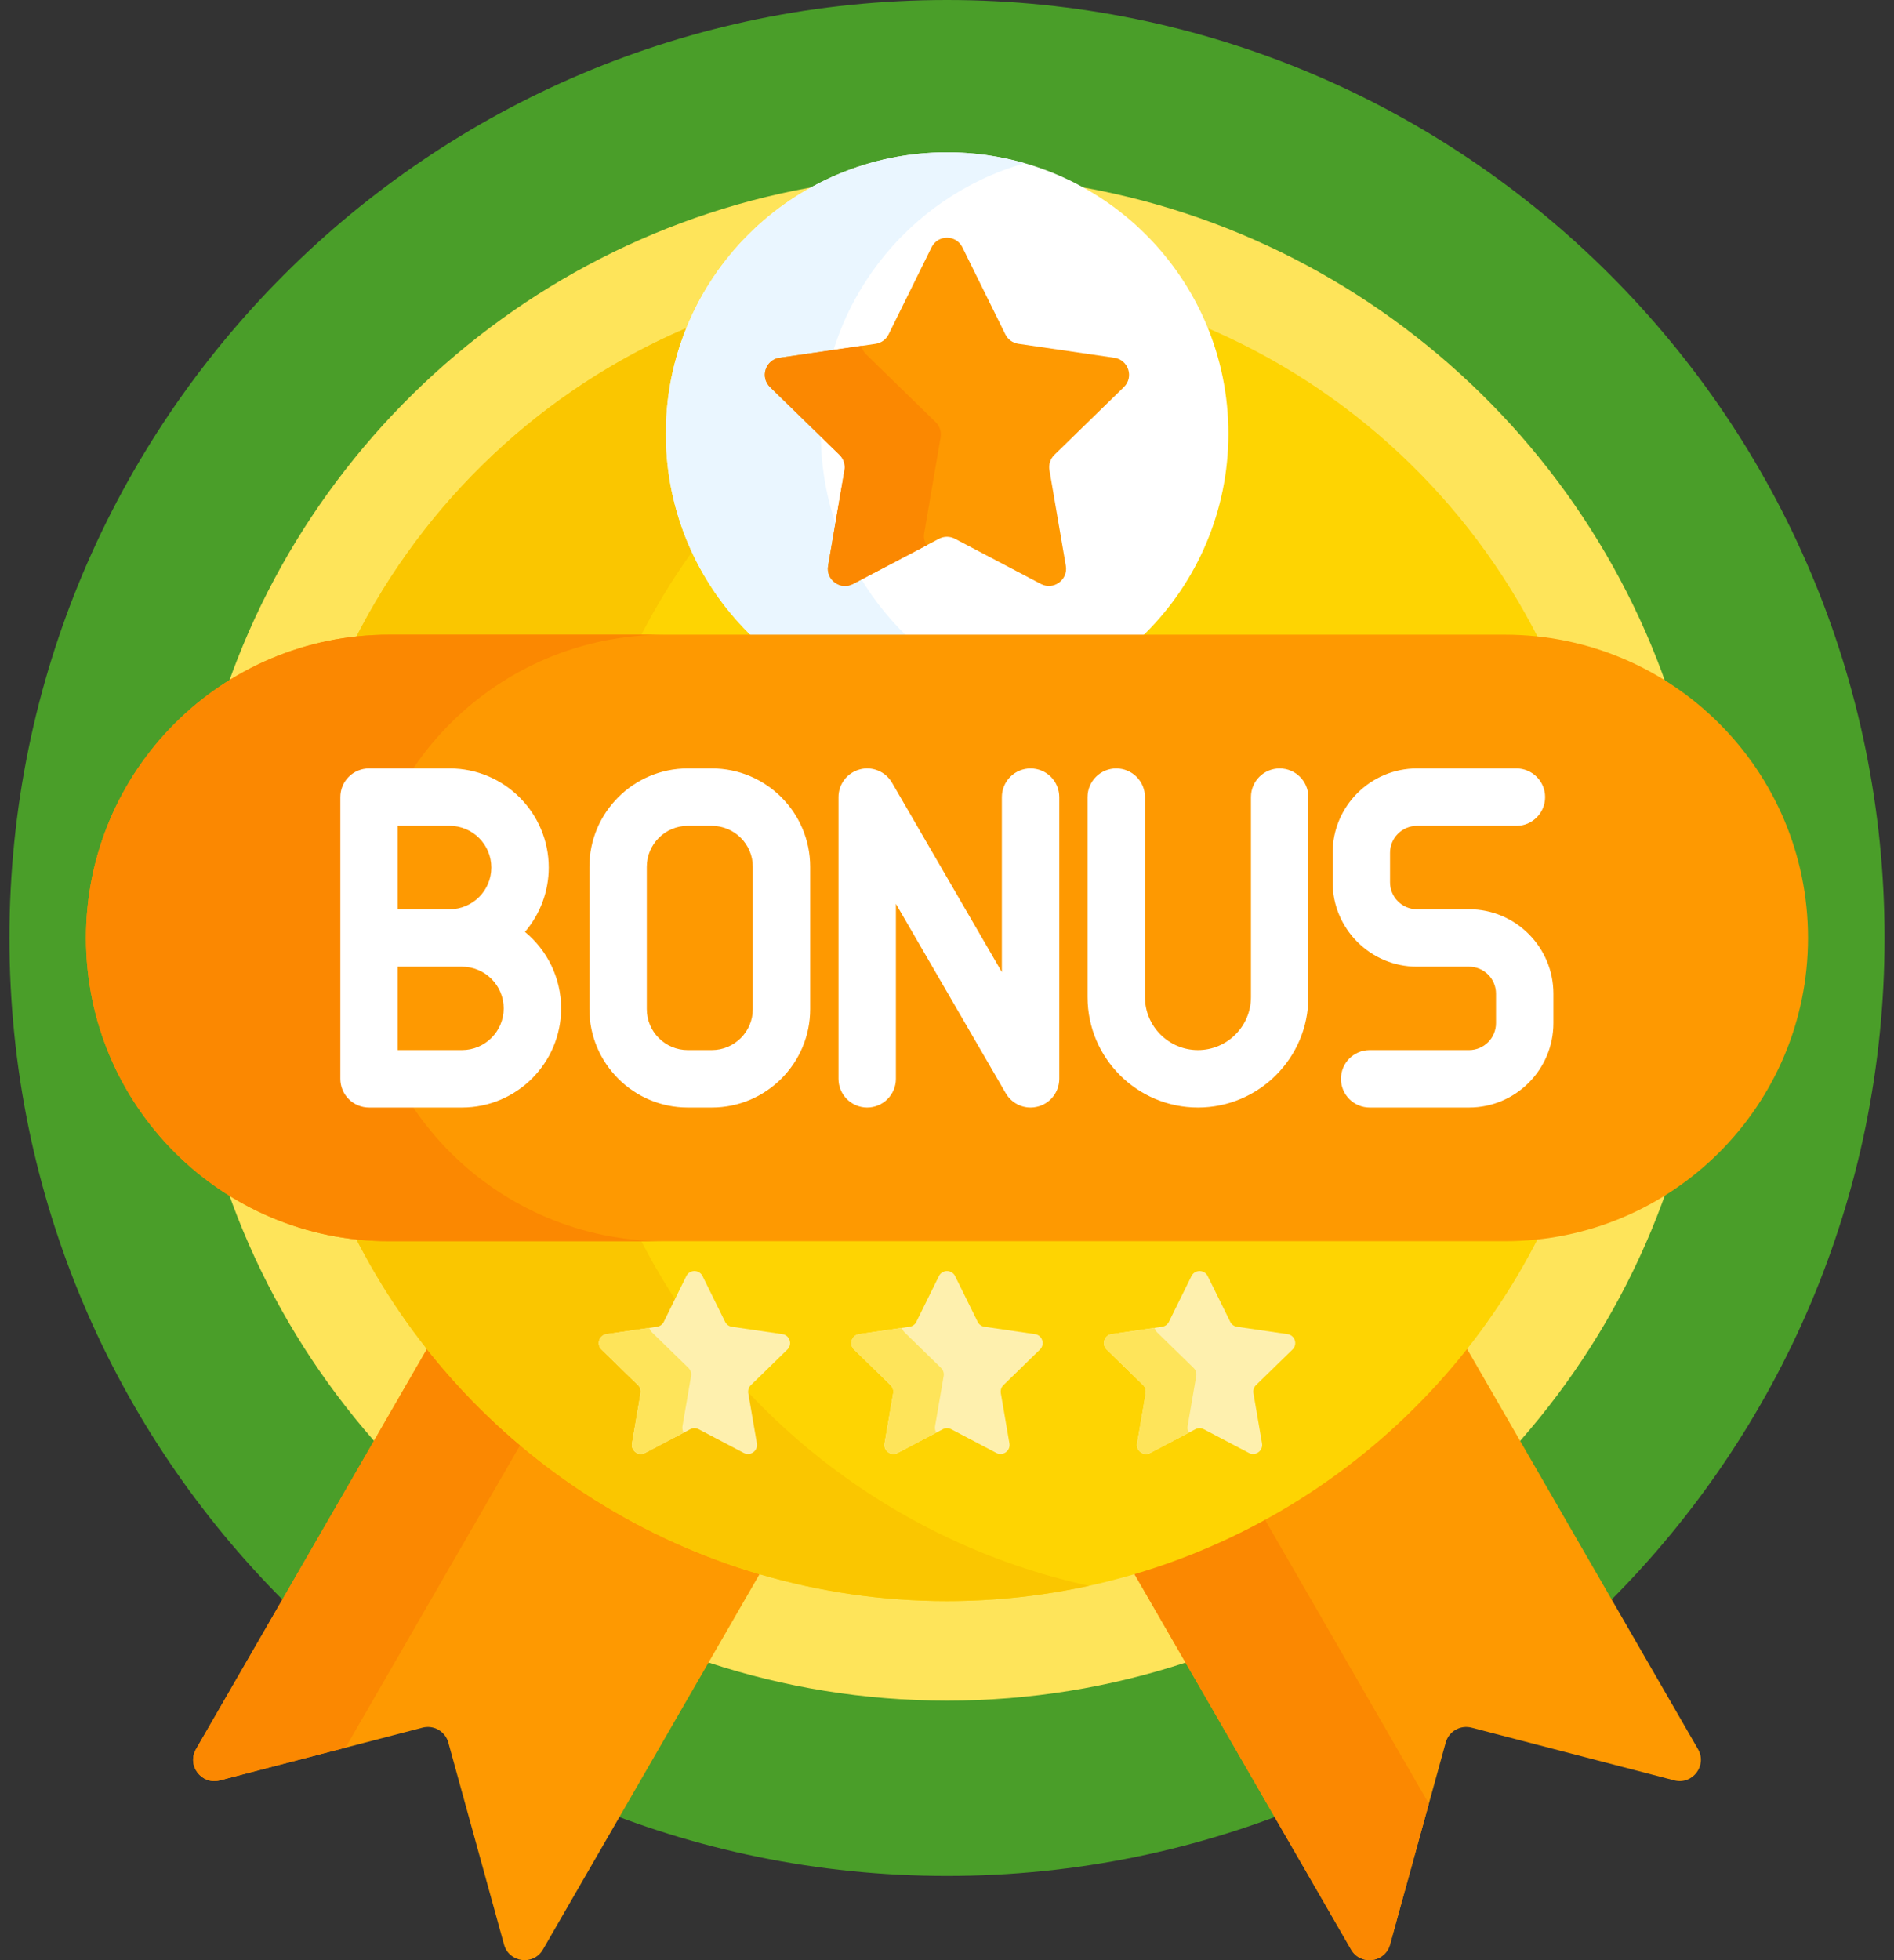 <?xml version="1.0" encoding="UTF-8"?> <svg xmlns="http://www.w3.org/2000/svg" width="58" height="60" viewBox="0 0 58 60" fill="none"><rect x="0" y="0" width="58" height="60" fill="#333333" stroke="none"/><path d="M29 57.422C44.857 57.422 57.711 44.568 57.711 28.711C57.711 12.854 44.857 0 29 0C13.143 0 0.289 12.854 0.289 28.711C0.289 44.568 13.143 57.422 29 57.422Z" fill="#4A9E29"></path><path d="M11.919 19.546H46.088C47.914 19.546 49.616 20.084 51.046 21.009C47.864 11.9 39.197 5.366 29.004 5.366C18.81 5.366 10.143 11.9 6.961 21.009C8.391 20.084 10.093 19.546 11.919 19.546ZM46.088 37.876H11.919C10.093 37.876 8.391 37.337 6.961 36.413C10.143 45.521 18.81 52.056 29.004 52.056C39.197 52.056 47.864 45.521 51.046 36.413C49.616 37.337 47.914 37.876 46.088 37.876Z" fill="#FEE45A"></path><path d="M13.141 41.178L6.003 53.541C5.714 54.041 6.172 54.642 6.731 54.497L12.938 52.883C13.104 52.84 13.279 52.863 13.427 52.949C13.575 53.034 13.684 53.175 13.729 53.34L15.435 59.522C15.589 60.079 16.338 60.175 16.627 59.674L23.322 48.077C19.248 46.881 15.705 44.433 13.141 41.178Z" fill="#FE9901"></path><path d="M13.141 41.178L6.003 53.541C5.714 54.041 6.172 54.642 6.731 54.497L10.582 53.495L15.992 44.126C14.945 43.242 13.99 42.254 13.141 41.178Z" fill="#FB8801"></path><path d="M51.998 53.541L44.861 41.178C42.296 44.433 38.753 46.881 34.68 48.077L41.375 59.674C41.664 60.175 42.413 60.079 42.566 59.522L44.272 53.34C44.318 53.175 44.426 53.034 44.574 52.949C44.722 52.863 44.898 52.84 45.064 52.883L51.271 54.497C51.83 54.642 52.287 54.041 51.998 53.541Z" fill="#FE9901"></path><path d="M34.68 48.077L41.375 59.674C41.664 60.175 42.413 60.079 42.566 59.522L43.756 55.212L38.678 46.416C37.409 47.113 36.068 47.67 34.68 48.077Z" fill="#FB8801"></path><path d="M11.914 19.546H23.272C21.571 17.991 20.503 15.756 20.503 13.276C20.503 12.108 20.74 10.993 21.169 9.979C16.687 11.855 13.022 15.291 10.852 19.609C11.204 19.568 11.559 19.546 11.914 19.546ZM34.726 19.546H46.084C46.443 19.546 46.797 19.569 47.146 19.609C44.976 15.291 41.31 11.855 36.829 9.979C37.27 11.022 37.496 12.143 37.495 13.276C37.495 15.756 36.426 17.991 34.726 19.546ZM46.084 37.876H11.914C11.555 37.876 11.201 37.853 10.852 37.813C14.189 44.452 21.061 49.009 28.999 49.009C36.936 49.009 43.808 44.452 47.145 37.813C46.793 37.854 46.438 37.876 46.084 37.876Z" fill="#FED402"></path><path d="M19.581 37.876H11.915C11.555 37.876 11.201 37.853 10.853 37.813C14.19 44.452 21.062 49.009 28.999 49.009C30.492 49.009 31.947 48.846 33.348 48.541C27.323 47.225 22.298 43.235 19.581 37.876ZM11.915 19.546H19.581C20.049 18.621 20.587 17.737 21.186 16.901C20.658 15.766 20.385 14.528 20.386 13.276C20.385 12.168 20.599 11.071 21.015 10.044C16.604 11.934 12.997 15.341 10.852 19.609C11.204 19.568 11.559 19.546 11.915 19.546Z" fill="#FAC600"></path><path d="M29.004 21.889C33.761 21.889 37.617 18.033 37.617 13.276C37.617 8.519 33.761 4.663 29.004 4.663C24.247 4.663 20.391 8.519 20.391 13.276C20.391 18.033 24.247 21.889 29.004 21.889Z" fill="white"></path><path d="M25.137 13.276C25.137 9.343 27.774 6.027 31.377 4.997C30.605 4.775 29.807 4.663 29.004 4.663C24.247 4.663 20.391 8.519 20.391 13.276C20.391 18.033 24.247 21.889 29.004 21.889C29.807 21.889 30.605 21.777 31.377 21.556C27.774 20.525 25.137 17.21 25.137 13.276Z" fill="#EAF6FF"></path><path d="M29.471 7.57L30.787 10.235C30.825 10.312 30.88 10.378 30.95 10.428C31.019 10.478 31.099 10.511 31.183 10.523L34.124 10.951C34.556 11.014 34.729 11.544 34.416 11.849L32.288 13.924C32.227 13.983 32.181 14.057 32.155 14.138C32.128 14.22 32.122 14.306 32.137 14.39L32.639 17.319C32.713 17.75 32.261 18.078 31.875 17.875L29.244 16.492C29.168 16.452 29.084 16.431 28.999 16.431C28.913 16.431 28.829 16.452 28.754 16.492L26.123 17.875C25.737 18.078 25.285 17.75 25.359 17.319L25.861 14.39C25.876 14.306 25.869 14.22 25.843 14.138C25.817 14.057 25.771 13.983 25.71 13.924L23.581 11.849C23.269 11.544 23.441 11.014 23.873 10.951L26.815 10.524C26.899 10.511 26.98 10.479 27.049 10.428C27.118 10.378 27.174 10.312 27.211 10.235L28.527 7.57C28.72 7.179 29.278 7.179 29.471 7.57Z" fill="#FE9901"></path><path d="M28.302 16.318L28.804 13.389C28.819 13.305 28.812 13.218 28.786 13.137C28.759 13.056 28.714 12.982 28.652 12.922L26.524 10.848C26.451 10.777 26.4 10.687 26.377 10.587L23.873 10.951C23.441 11.014 23.269 11.544 23.582 11.849L25.71 13.924C25.771 13.983 25.817 14.057 25.843 14.138C25.869 14.219 25.876 14.306 25.861 14.39L25.359 17.319C25.285 17.749 25.737 18.078 26.123 17.874L28.377 16.69C28.305 16.58 28.279 16.447 28.302 16.318Z" fill="#FB8801"></path><path d="M46.085 37.993H11.915C6.789 37.993 2.633 33.837 2.633 28.711C2.633 23.584 6.789 19.428 11.915 19.428H46.085C51.211 19.428 55.367 23.584 55.367 28.711C55.367 33.837 51.211 37.993 46.085 37.993Z" fill="#FE9901"></path><path d="M11.07 28.711C11.07 23.584 15.226 19.428 20.353 19.428H11.915C6.789 19.428 2.633 23.584 2.633 28.711C2.633 33.837 6.789 37.993 11.915 37.993H20.353C15.226 37.993 11.07 33.837 11.07 28.711Z" fill="#FB8801"></path><path d="M36.685 33.901C34.821 33.901 33.304 32.385 33.304 30.521V24.4C33.304 23.914 33.698 23.521 34.183 23.521C34.669 23.521 35.062 23.914 35.062 24.4V30.521C35.062 31.415 35.79 32.143 36.685 32.143C37.58 32.143 38.308 31.415 38.308 30.521V24.4C38.308 23.914 38.701 23.521 39.187 23.521C39.672 23.521 40.066 23.914 40.066 24.4V30.521C40.066 32.385 38.549 33.901 36.685 33.901ZM31.559 23.521C31.326 23.521 31.102 23.613 30.938 23.778C30.773 23.943 30.68 24.166 30.68 24.4V29.756L27.316 23.959C27.219 23.791 27.07 23.661 26.891 23.587C26.712 23.513 26.514 23.5 26.328 23.551C26.141 23.601 25.976 23.711 25.858 23.865C25.741 24.018 25.677 24.206 25.677 24.399V33.022C25.677 33.508 26.071 33.901 26.556 33.901C27.041 33.901 27.435 33.508 27.435 33.022V27.666L30.799 33.463C30.877 33.596 30.987 33.707 31.121 33.784C31.254 33.861 31.405 33.901 31.559 33.901C31.792 33.901 32.016 33.808 32.181 33.644C32.345 33.479 32.438 33.255 32.438 33.022V24.399C32.438 24.166 32.345 23.943 32.181 23.778C32.016 23.613 31.792 23.521 31.559 23.521ZM21.799 33.901H21.061C19.401 33.901 18.049 32.55 18.049 30.889V26.532C18.049 24.872 19.401 23.521 21.061 23.521H21.799C23.459 23.521 24.81 24.872 24.81 26.532V30.889C24.81 32.55 23.459 33.901 21.799 33.901ZM21.061 25.279C20.37 25.279 19.807 25.841 19.807 26.532V30.889C19.807 31.581 20.37 32.143 21.061 32.143H21.799C22.49 32.143 23.053 31.581 23.053 30.889V26.532C23.053 25.841 22.49 25.279 21.799 25.279H21.061ZM14.148 33.901H11.301C11.068 33.901 10.844 33.809 10.679 33.644C10.514 33.479 10.422 33.255 10.422 33.022V24.4C10.422 24.166 10.514 23.943 10.679 23.778C10.844 23.613 11.068 23.521 11.301 23.521H13.769C15.442 23.521 16.804 24.882 16.804 26.555C16.804 27.278 16.546 27.976 16.076 28.525C16.752 29.082 17.183 29.925 17.183 30.867C17.183 32.54 15.822 33.901 14.148 33.901ZM12.18 32.143H14.148C14.852 32.143 15.425 31.57 15.425 30.867C15.425 30.163 14.852 29.59 14.148 29.59H12.18V32.143ZM12.18 27.832H13.769C14.473 27.832 15.046 27.259 15.046 26.555C15.046 25.851 14.473 25.278 13.769 25.278H12.18V27.832ZM44.988 33.901H41.943C41.457 33.901 41.064 33.508 41.064 33.022C41.064 32.537 41.457 32.143 41.943 32.143H44.988C45.206 32.143 45.416 32.056 45.571 31.901C45.725 31.747 45.812 31.537 45.812 31.319V30.415C45.812 30.196 45.725 29.986 45.571 29.832C45.416 29.677 45.206 29.59 44.988 29.59H43.392C41.968 29.59 40.809 28.431 40.809 27.007V26.103C40.809 24.679 41.968 23.521 43.392 23.521H46.437C46.922 23.521 47.316 23.914 47.316 24.4C47.316 24.885 46.922 25.279 46.437 25.279H43.392C43.173 25.279 42.963 25.366 42.809 25.52C42.654 25.675 42.567 25.884 42.567 26.103V27.007C42.567 27.226 42.654 27.436 42.809 27.59C42.963 27.745 43.173 27.832 43.392 27.832H44.988C46.412 27.832 47.57 28.991 47.57 30.415V31.319C47.57 32.743 46.412 33.901 44.988 33.901Z" fill="white"></path><path d="M36.983 39.061L37.674 40.461C37.694 40.501 37.723 40.536 37.759 40.562C37.795 40.589 37.838 40.606 37.882 40.612L39.427 40.837C39.654 40.87 39.745 41.149 39.58 41.309L38.462 42.399C38.43 42.43 38.406 42.469 38.392 42.511C38.379 42.554 38.375 42.599 38.383 42.644L38.647 44.182C38.685 44.408 38.448 44.581 38.245 44.474L36.863 43.748C36.824 43.727 36.779 43.716 36.734 43.716C36.69 43.716 36.645 43.727 36.606 43.748L35.224 44.474C35.021 44.581 34.783 44.409 34.822 44.182L35.086 42.644C35.094 42.599 35.09 42.554 35.077 42.511C35.063 42.469 35.039 42.43 35.007 42.399L33.889 41.309C33.724 41.149 33.815 40.87 34.042 40.837L35.587 40.612C35.631 40.606 35.673 40.589 35.71 40.562C35.746 40.536 35.776 40.501 35.795 40.461L36.486 39.061C36.588 38.855 36.881 38.855 36.983 39.061Z" fill="#FEF0AE"></path><path d="M36.368 43.656L36.632 42.118C36.64 42.074 36.636 42.028 36.623 41.986C36.609 41.943 36.585 41.904 36.552 41.873L35.434 40.783C35.396 40.746 35.369 40.698 35.357 40.646L34.042 40.837C33.815 40.87 33.724 41.149 33.889 41.309L35.007 42.399C35.072 42.462 35.102 42.554 35.086 42.644L34.822 44.182C34.783 44.408 35.021 44.581 35.224 44.474L36.407 43.852C36.37 43.794 36.356 43.724 36.368 43.656Z" fill="#FEE45A"></path><path d="M29.248 39.061L29.939 40.461C29.959 40.501 29.988 40.536 30.025 40.562C30.061 40.589 30.103 40.606 30.148 40.612L31.693 40.837C31.92 40.87 32.01 41.149 31.846 41.309L30.728 42.399C30.696 42.43 30.672 42.469 30.658 42.511C30.644 42.554 30.641 42.599 30.648 42.644L30.912 44.182C30.951 44.408 30.714 44.581 30.511 44.474L29.129 43.748C29.089 43.727 29.045 43.716 29 43.716C28.955 43.716 28.911 43.727 28.871 43.748L27.489 44.474C27.286 44.581 27.049 44.409 27.088 44.182L27.352 42.644C27.359 42.599 27.356 42.554 27.342 42.511C27.328 42.469 27.304 42.43 27.272 42.399L26.154 41.309C25.99 41.149 26.081 40.87 26.308 40.837L27.853 40.612C27.897 40.606 27.939 40.589 27.976 40.562C28.012 40.536 28.041 40.501 28.061 40.461L28.752 39.061C28.854 38.855 29.147 38.855 29.248 39.061Z" fill="#FEF0AE"></path><path d="M28.634 43.656L28.898 42.118C28.905 42.074 28.902 42.028 28.888 41.986C28.874 41.943 28.85 41.904 28.818 41.873L27.7 40.783C27.661 40.746 27.634 40.698 27.623 40.646L26.308 40.837C26.081 40.87 25.99 41.149 26.154 41.309L27.272 42.399C27.337 42.462 27.367 42.554 27.352 42.644L27.088 44.182C27.049 44.408 27.286 44.581 27.489 44.474L28.673 43.852C28.636 43.794 28.622 43.724 28.634 43.656Z" fill="#FEE45A"></path><path d="M21.514 39.061L22.205 40.461C22.225 40.501 22.254 40.536 22.29 40.562C22.327 40.589 22.369 40.606 22.413 40.612L23.958 40.837C24.185 40.87 24.276 41.149 24.112 41.309L22.994 42.399C22.962 42.43 22.938 42.469 22.924 42.511C22.91 42.554 22.907 42.599 22.914 42.644L23.178 44.182C23.217 44.408 22.98 44.581 22.776 44.474L21.395 43.748C21.355 43.727 21.311 43.716 21.266 43.716C21.221 43.716 21.177 43.727 21.137 43.748L19.755 44.474C19.552 44.581 19.315 44.409 19.354 44.182L19.617 42.644C19.625 42.599 19.622 42.554 19.608 42.511C19.594 42.469 19.57 42.43 19.538 42.399L18.42 41.309C18.256 41.149 18.346 40.87 18.573 40.837L20.118 40.612C20.163 40.606 20.205 40.589 20.241 40.562C20.277 40.536 20.307 40.501 20.327 40.461L21.017 39.061C21.119 38.855 21.412 38.855 21.514 39.061Z" fill="#FEF0AE"></path><path d="M20.899 43.656L21.163 42.118C21.171 42.074 21.168 42.028 21.154 41.986C21.14 41.943 21.116 41.904 21.084 41.873L19.966 40.783C19.927 40.746 19.9 40.698 19.888 40.646L18.573 40.837C18.346 40.87 18.256 41.149 18.42 41.309L19.538 42.399C19.603 42.462 19.633 42.554 19.617 42.644L19.353 44.182C19.315 44.408 19.552 44.581 19.755 44.474L20.939 43.852C20.901 43.794 20.887 43.724 20.899 43.656Z" fill="#FEE45A"></path></svg> 